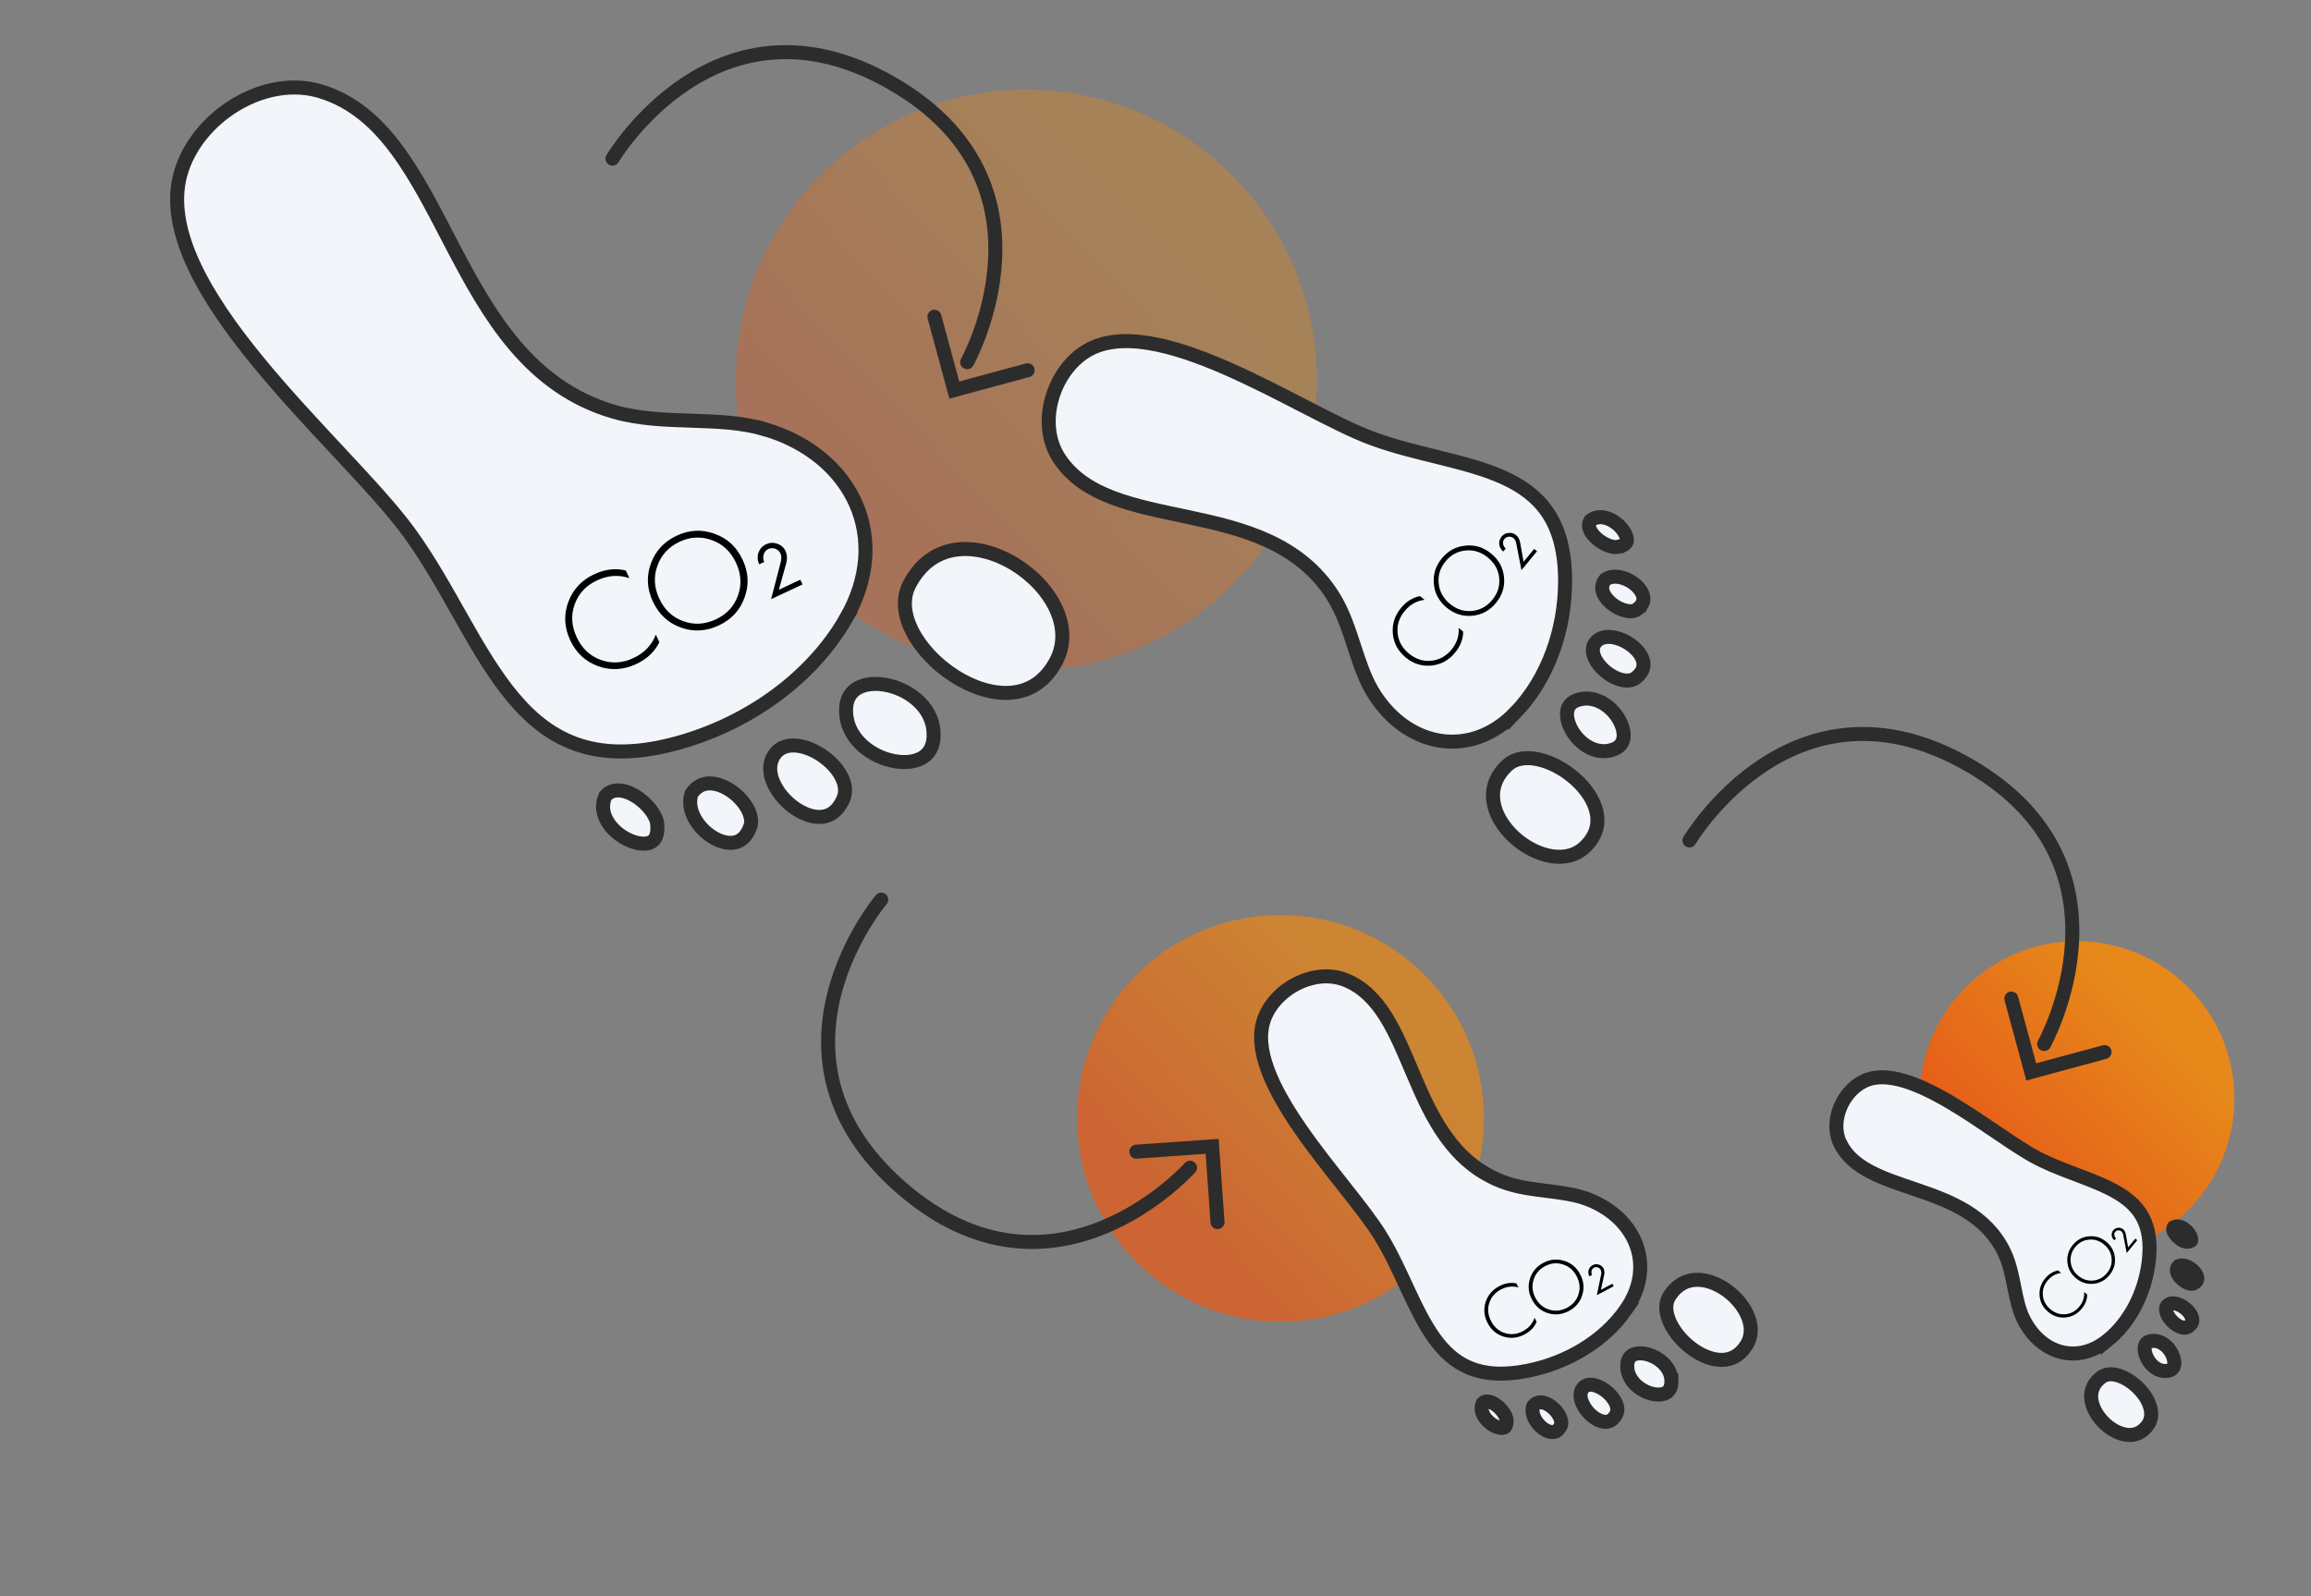 <svg width="165" height="114" viewBox="0 0 165 114" fill="none" xmlns="http://www.w3.org/2000/svg">
<rect x="0" y="0" width="165" height="114" fill="#808080" stroke="none"/>
<circle opacity="0.3" cx="73.277" cy="27.15" r="20.745" transform="rotate(-0.56 73.277 27.15)" fill="url(#paint0_linear_1028_3304)"/>
<circle opacity="0.6" cx="91.427" cy="79.875" r="14.522" transform="rotate(-0.56 91.427 79.875)" fill="url(#paint1_linear_1028_3304)"/>
<circle opacity="0.8" cx="148.292" cy="78.456" r="11.237" transform="rotate(-0.56 148.292 78.456)" fill="url(#paint2_linear_1028_3304)"/>
<path d="M69.054 25.866C69.054 25.866 76.162 13.113 63.661 5.937C51.16 -1.24 43.731 11.329 43.731 11.329" stroke="#2C2C2C" stroke-linecap="round"/>
<path d="M145.947 74.561C145.947 74.561 153.054 61.807 140.554 54.631C128.053 47.455 120.624 60.024 120.624 60.024" stroke="#2C2C2C" stroke-linecap="round"/>
<path d="M84.965 83.392C84.965 83.392 75.253 94.294 64.369 84.844C53.486 75.393 62.918 64.248 62.918 64.248" stroke="#2C2C2C" stroke-linecap="round"/>
<path d="M73.371 26.441L68.134 27.858L66.715 22.621" stroke="#2C2C2C" stroke-linecap="round"/>
<path d="M150.261 75.136L145.025 76.552L143.606 71.315" stroke="#2C2C2C" stroke-linecap="round"/>
<path d="M86.927 87.28L86.545 81.869L81.132 82.249" stroke="#2C2C2C" stroke-linecap="round"/>
<g clip-path="url(#clip0_1028_3304)">
<path d="M60.368 44.226C57.888 48.488 53.468 51.565 48.752 52.957C45.701 53.859 43.341 53.845 41.43 53.242C39.519 52.64 38 51.431 36.662 49.843C35.318 48.248 34.175 46.296 33.004 44.229C31.841 42.175 30.65 40.008 29.229 38.053C28.065 36.451 26.3 34.542 24.372 32.475C22.436 30.397 20.321 28.145 18.422 25.829C16.521 23.51 14.854 21.15 13.805 18.864C12.755 16.575 12.347 14.414 12.878 12.46C13.427 10.441 14.915 8.632 16.802 7.491C18.689 6.35 20.921 5.908 22.94 6.536L22.941 6.537C25.192 7.236 26.884 8.739 28.343 10.71C29.811 12.691 31.011 15.099 32.307 17.58C34.873 22.488 37.798 27.667 43.863 29.416C45.642 29.928 47.545 29.985 49.368 30.045C51.217 30.106 52.987 30.171 54.617 30.655L54.617 30.654C57.784 31.592 60.048 33.563 61.11 35.985C62.169 38.401 62.058 41.322 60.367 44.226L60.368 44.226Z" fill="#F2F5F9" stroke="#2C2C2C"/>
<path d="M75.344 47.329C74.537 48.771 73.381 49.388 72.129 49.475C70.848 49.564 69.42 49.099 68.136 48.276C66.855 47.456 65.766 46.311 65.149 45.112C64.531 43.913 64.414 42.724 64.935 41.732C65.766 40.152 66.982 39.42 68.291 39.249C69.625 39.075 71.105 39.479 72.416 40.274C73.726 41.069 74.82 42.228 75.4 43.493C75.939 44.67 76.029 45.922 75.466 47.095L75.344 47.329Z" fill="#F2F5F9" stroke="#2C2C2C"/>
<path d="M66.642 52.133C66.742 53.13 66.423 53.709 65.972 54.033C65.492 54.378 64.763 54.506 63.939 54.373C62.269 54.104 60.599 52.845 60.422 51.072C60.325 50.106 60.642 49.544 61.093 49.228C61.576 48.889 62.307 48.764 63.132 48.894C64.807 49.16 66.467 50.397 66.642 52.133Z" fill="#F2F5F9" stroke="#2C2C2C"/>
<path d="M60.195 57.094C59.803 57.959 59.241 58.285 58.666 58.336C58.05 58.391 57.327 58.139 56.661 57.652C56 57.169 55.453 56.495 55.179 55.805C54.908 55.119 54.919 54.466 55.27 53.932C55.592 53.445 56.072 53.235 56.655 53.239C57.257 53.244 57.952 53.483 58.59 53.895C59.225 54.306 59.761 54.859 60.064 55.442C60.328 55.948 60.405 56.446 60.267 56.901L60.195 57.094Z" fill="#F2F5F9" stroke="#2C2C2C"/>
<path d="M53.567 59.037C53.299 59.778 52.879 60.079 52.456 60.166C52 60.26 51.433 60.128 50.876 59.785C50.325 59.445 49.837 58.929 49.55 58.353C49.272 57.797 49.194 57.216 49.373 56.679C49.718 56.173 50.143 55.974 50.587 55.95C51.07 55.925 51.623 56.106 52.141 56.448C52.657 56.788 53.098 57.259 53.364 57.748C53.598 58.18 53.673 58.579 53.605 58.903L53.567 59.037Z" fill="#F2F5F9" stroke="#2C2C2C"/>
<path d="M46.824 59.773C46.739 59.964 46.612 60.083 46.454 60.157C46.11 60.316 45.54 60.286 44.903 59.998C44.281 59.718 43.699 59.234 43.362 58.661C43.042 58.118 42.945 57.507 43.212 56.87C43.462 56.575 43.76 56.455 44.091 56.448C44.459 56.441 44.887 56.573 45.315 56.824C45.74 57.074 46.133 57.421 46.427 57.794C46.726 58.174 46.891 58.541 46.92 58.823C46.968 59.27 46.913 59.574 46.824 59.773Z" fill="#F2F5F9" stroke="#2C2C2C"/>
<path d="M57.298 41.739L55.057 42.788L55.741 40.148C55.805 39.89 55.797 39.688 55.722 39.528C55.568 39.199 55.176 39.057 54.856 39.207C54.527 39.361 54.401 39.788 54.564 40.135L54.208 40.301C53.946 39.741 54.164 39.118 54.698 38.869C54.956 38.748 55.22 38.733 55.494 38.832C56.047 39.018 56.309 39.578 56.134 40.224L55.61 42.117L57.14 41.401L57.298 41.739Z" fill="black"/>
<path d="M48.315 38.256C49.213 37.835 50.115 37.793 51.016 38.12C51.925 38.442 52.59 39.052 53.019 39.968C53.448 40.885 53.49 41.786 53.154 42.691C52.828 43.592 52.213 44.248 51.315 44.668C50.417 45.088 49.511 45.144 48.61 44.817C47.709 44.491 47.044 43.88 46.615 42.964C46.187 42.048 46.144 41.147 46.471 40.246C46.798 39.345 47.417 38.676 48.315 38.256ZM51.111 44.232C51.894 43.866 52.418 43.296 52.689 42.529C52.968 41.759 52.918 40.98 52.548 40.189C52.177 39.397 51.611 38.86 50.841 38.581C50.067 38.292 49.293 38.33 48.519 38.691C47.745 39.053 47.212 39.628 46.937 40.407C46.658 41.178 46.699 41.961 47.069 42.752C47.439 43.544 48.005 44.081 48.775 44.36C49.546 44.64 50.32 44.603 51.111 44.232Z" fill="black"/>
<path d="M42.422 41.013C43.195 40.651 43.944 40.56 44.682 40.746L44.936 41.289C44.165 41.032 43.399 41.087 42.626 41.449C41.834 41.819 41.309 42.389 41.03 43.16C40.751 43.93 40.805 44.718 41.175 45.509C41.546 46.301 42.116 46.847 42.886 47.126C43.656 47.406 44.43 47.369 45.222 46.998C45.996 46.636 46.529 46.084 46.825 45.327L47.075 45.861C46.745 46.546 46.196 47.063 45.422 47.425C44.523 47.845 43.617 47.901 42.707 47.578C41.807 47.252 41.142 46.642 40.713 45.725C40.285 44.809 40.242 43.908 40.569 43.007C40.904 42.102 41.523 41.433 42.422 41.013Z" fill="black"/>
</g>
<g clip-path="url(#clip1_1028_3304)">
<path d="M108.179 50.914C110.535 48.477 111.731 44.959 111.744 41.548C111.753 39.343 111.284 37.784 110.522 36.637C109.759 35.489 108.67 34.706 107.352 34.108C106.026 33.506 104.496 33.103 102.87 32.699C101.26 32.3 99.555 31.9 97.947 31.304C96.628 30.815 94.985 29.976 93.214 29.064C91.431 28.146 89.5 27.143 87.569 26.298C85.635 25.451 83.729 24.775 81.998 24.498C80.264 24.22 78.767 24.353 77.596 25.051C76.382 25.776 75.475 27.082 75.085 28.537C74.695 29.989 74.835 31.532 75.628 32.735C76.52 34.089 77.838 34.934 79.438 35.544C81.05 36.157 82.895 36.514 84.829 36.926C88.639 37.737 92.768 38.748 95.176 42.569C95.882 43.691 96.3 44.983 96.697 46.198C97.052 47.282 97.391 48.309 97.896 49.212L98.124 49.592L98.361 49.945C99.577 51.662 101.212 52.67 102.895 52.91C104.683 53.165 106.584 52.563 108.179 50.912L108.179 50.914Z" fill="#F2F5F9" stroke="#2C2C2C"/>
<path d="M113.217 60.433C113.993 59.657 114.168 58.816 113.991 58.003C113.808 57.162 113.236 56.311 112.444 55.612C111.654 54.915 110.69 54.408 109.788 54.222C108.885 54.035 108.116 54.18 107.599 54.671C106.734 55.492 106.497 56.399 106.631 57.265C106.769 58.156 107.311 59.051 108.088 59.772C108.865 60.491 109.836 60.996 110.771 61.145C111.695 61.293 112.559 61.091 113.216 60.434L113.217 60.433Z" fill="#F2F5F9" stroke="#2C2C2C"/>
<path d="M114.83 53.62C115.48 53.508 115.754 53.214 115.861 52.913C115.981 52.576 115.939 52.103 115.697 51.593C115.204 50.552 114.078 49.72 112.933 49.918C112.307 50.026 112.045 50.314 111.941 50.614C111.825 50.952 111.871 51.427 112.112 51.939C112.603 52.985 113.713 53.812 114.83 53.62Z" fill="#F2F5F9" stroke="#2C2C2C"/>
<path d="M116.839 48.376C117.307 47.983 117.391 47.598 117.324 47.259C117.25 46.88 116.964 46.467 116.522 46.122C116.083 45.78 115.546 45.549 115.057 45.497C114.573 45.445 114.191 45.569 113.943 45.856C113.719 46.116 113.674 46.422 113.78 46.777C113.892 47.149 114.169 47.551 114.558 47.892C114.945 48.231 115.404 48.475 115.828 48.565C116.195 48.642 116.504 48.601 116.742 48.449L116.839 48.376Z" fill="#F2F5F9" stroke="#2C2C2C"/>
<path d="M116.857 43.533C117.267 43.24 117.356 42.95 117.336 42.71C117.314 42.434 117.14 42.108 116.815 41.811C116.495 41.519 116.075 41.3 115.657 41.22C115.264 41.144 114.908 41.196 114.625 41.379C114.396 41.662 114.358 41.931 114.418 42.184C114.486 42.475 114.695 42.789 115.012 43.062C115.327 43.333 115.711 43.53 116.068 43.612C116.432 43.695 116.699 43.647 116.858 43.534L116.857 43.533Z" fill="#F2F5F9" stroke="#2C2C2C"/>
<path d="M116.02 38.853C116.102 38.785 116.139 38.711 116.152 38.627C116.182 38.427 116.081 38.09 115.773 37.728C115.477 37.38 115.061 37.097 114.64 36.985C114.252 36.882 113.879 36.927 113.549 37.181C113.442 37.355 113.428 37.525 113.476 37.703C113.534 37.918 113.689 38.161 113.931 38.392C114.169 38.619 114.466 38.81 114.759 38.931C115.06 39.056 115.311 39.089 115.47 39.063L115.47 39.062C115.764 39.014 115.93 38.928 116.02 38.853Z" fill="#F2F5F9" stroke="#2C2C2C"/>
<path d="M109.74 39.367L108.629 40.718L108.262 38.825C108.225 38.641 108.158 38.514 108.062 38.435C107.863 38.272 107.57 38.3 107.411 38.493C107.248 38.691 107.298 39.002 107.507 39.174L107.33 39.389C106.993 39.111 106.943 38.647 107.207 38.325C107.335 38.17 107.499 38.08 107.705 38.06C108.114 38.01 108.452 38.288 108.536 38.754L108.778 40.121L109.537 39.199L109.74 39.367Z" fill="black"/>
<path d="M102.946 39.875C103.391 39.334 103.954 39.032 104.628 38.967C105.307 38.896 105.917 39.083 106.469 39.538C107.022 39.992 107.323 40.555 107.384 41.234C107.45 41.909 107.257 42.514 106.811 43.056C106.366 43.597 105.804 43.909 105.13 43.974C104.455 44.04 103.845 43.852 103.293 43.398C102.741 42.943 102.439 42.381 102.374 41.706C102.308 41.032 102.5 40.416 102.946 39.875ZM106.548 42.84C106.937 42.368 107.098 41.844 107.038 41.273C106.982 40.696 106.713 40.215 106.236 39.822C105.758 39.429 105.234 39.258 104.657 39.314C104.075 39.366 103.592 39.625 103.208 40.091C102.825 40.558 102.659 41.087 102.72 41.668C102.776 42.244 103.041 42.732 103.518 43.124C103.995 43.517 104.52 43.688 105.096 43.632C105.673 43.576 106.156 43.317 106.548 42.84Z" fill="black"/>
<path d="M100.022 43.427C100.406 42.961 100.857 42.675 101.384 42.57L101.711 42.839C101.141 42.909 100.669 43.177 100.285 43.644C99.892 44.121 99.731 44.644 99.787 45.221C99.843 45.798 100.117 46.284 100.595 46.677C101.072 47.069 101.602 47.245 102.178 47.189C102.755 47.133 103.238 46.874 103.631 46.397C104.014 45.93 104.186 45.415 104.145 44.842L104.467 45.107C104.465 45.645 104.272 46.142 103.888 46.608C103.442 47.15 102.881 47.461 102.202 47.532C101.527 47.597 100.917 47.41 100.365 46.955C99.813 46.501 99.512 45.938 99.446 45.264C99.385 44.584 99.577 43.969 100.022 43.427Z" fill="black"/>
</g>
<g clip-path="url(#clip2_1028_3304)">
<path d="M116.081 93.541C114.484 95.828 111.826 97.352 109.063 97.9C107.278 98.255 105.95 98.12 104.912 97.688C103.873 97.256 103.072 96.505 102.379 95.533C101.681 94.554 101.111 93.377 100.523 92.115C99.941 90.866 99.341 89.533 98.595 88.311C97.983 87.307 97.033 86.096 96.008 84.797C94.974 83.488 93.85 82.075 92.854 80.636C91.857 79.196 91.005 77.755 90.506 76.397C90.007 75.036 89.883 73.815 90.256 72.775C90.645 71.694 91.548 70.762 92.656 70.221C93.761 69.68 95.017 69.555 96.098 70C97.323 70.504 98.21 71.429 98.957 72.628C99.71 73.839 100.293 75.281 100.939 76.796C102.206 79.772 103.702 83.014 107.24 84.385C108.279 84.787 109.41 84.923 110.462 85.054C111.539 85.189 112.539 85.318 113.437 85.674L113.438 85.674C115.19 86.368 116.37 87.592 116.857 88.99C117.34 90.38 117.158 91.999 116.08 93.541L116.081 93.541Z" fill="#F2F5F9" stroke="#2C2C2C"/>
<path d="M124.65 96.139C124.156 96.871 123.526 97.134 122.864 97.119C122.171 97.104 121.403 96.782 120.716 96.254C120.031 95.727 119.473 95.032 119.184 94.341C118.894 93.65 118.897 93.032 119.194 92.564C119.712 91.75 120.388 91.428 121.088 91.401C121.813 91.373 122.611 91.664 123.312 92.176C124.011 92.687 124.568 93.385 124.832 94.106C125.092 94.818 125.063 95.525 124.65 96.138L124.65 96.139Z" fill="#F2F5F9" stroke="#2C2C2C"/>
<path d="M119.337 98.587C119.349 99.11 119.162 99.348 118.966 99.465C118.735 99.601 118.367 99.644 117.926 99.532C117.021 99.301 116.203 98.537 116.182 97.623C116.171 97.12 116.352 96.892 116.549 96.778C116.781 96.645 117.151 96.603 117.594 96.715C118.504 96.945 119.315 97.696 119.336 98.587L119.337 98.587Z" fill="#F2F5F9" stroke="#2C2C2C"/>
<path d="M115.389 101.014C115.156 101.434 114.883 101.544 114.63 101.543C114.336 101.542 113.971 101.389 113.628 101.091C113.29 100.796 113.026 100.407 112.911 100.033C112.797 99.664 112.839 99.364 113.011 99.145C113.166 98.948 113.379 98.868 113.662 98.897C113.963 98.927 114.321 99.082 114.652 99.338C114.982 99.593 115.243 99.918 115.377 100.234C115.509 100.545 115.504 100.807 115.389 101.014Z" fill="#F2F5F9" stroke="#2C2C2C"/>
<path d="M111.439 101.804C111.276 102.162 111.076 102.257 110.912 102.276C110.711 102.299 110.438 102.22 110.155 102.01C109.877 101.804 109.642 101.508 109.516 101.196C109.399 100.907 109.387 100.635 109.476 100.403C109.651 100.2 109.835 100.14 110.022 100.147C110.248 100.156 110.52 100.266 110.784 100.475C111.046 100.681 111.259 100.953 111.377 101.218C111.467 101.421 111.487 101.583 111.468 101.701L111.439 101.804Z" fill="#F2F5F9" stroke="#2C2C2C"/>
<path d="M107.49 101.859C107.458 101.918 107.421 101.945 107.374 101.962C107.249 102.007 106.985 101.99 106.65 101.803C106.331 101.624 106.046 101.34 105.897 101.032C105.763 100.758 105.743 100.481 105.873 100.206C105.978 100.113 106.087 100.081 106.214 100.09C106.379 100.102 106.587 100.183 106.806 100.338C107.021 100.49 107.217 100.695 107.357 100.906C107.502 101.125 107.56 101.308 107.564 101.42C107.57 101.658 107.528 101.791 107.49 101.859Z" fill="#F2F5F9" stroke="#2C2C2C"/>
<path d="M115.214 91.861L114.012 92.496L114.316 91.029C114.344 90.886 114.335 90.775 114.289 90.689C114.196 90.513 113.977 90.445 113.805 90.536C113.629 90.629 113.571 90.867 113.67 91.053L113.479 91.154C113.32 90.854 113.423 90.506 113.709 90.355C113.848 90.282 113.992 90.266 114.145 90.313C114.454 90.4 114.613 90.701 114.534 91.06L114.298 92.113L115.118 91.679L115.214 91.861Z" fill="black"/>
<path d="M110.19 90.19C110.672 89.935 111.166 89.888 111.669 90.043C112.177 90.195 112.558 90.512 112.818 91.004C113.078 91.495 113.126 91.989 112.966 92.495C112.811 92.998 112.491 93.374 112.009 93.629C111.528 93.884 111.032 93.939 110.528 93.784C110.025 93.629 109.644 93.312 109.384 92.82C109.124 92.329 109.076 91.835 109.231 91.332C109.386 90.829 109.708 90.445 110.19 90.19ZM111.886 93.396C112.306 93.174 112.578 92.846 112.706 92.418C112.838 91.988 112.79 91.562 112.566 91.137C112.341 90.713 112.016 90.433 111.586 90.3C111.153 90.163 110.729 90.204 110.314 90.424C109.899 90.643 109.621 90.973 109.491 91.408C109.359 91.838 109.402 92.267 109.627 92.692C109.851 93.116 110.177 93.396 110.607 93.529C111.037 93.661 111.461 93.62 111.886 93.396Z" fill="black"/>
<path d="M107.029 91.862C107.444 91.642 107.853 91.573 108.262 91.655L108.416 91.946C107.986 91.826 107.567 91.876 107.152 92.096C106.728 92.32 106.455 92.647 106.323 93.078C106.19 93.508 106.241 93.939 106.466 94.364C106.69 94.788 107.018 95.073 107.448 95.206C107.879 95.338 108.302 95.297 108.727 95.072C109.142 94.853 109.42 94.535 109.562 94.112L109.713 94.398C109.551 94.783 109.263 95.082 108.848 95.301C108.366 95.556 107.87 95.611 107.362 95.459C106.859 95.303 106.477 94.986 106.218 94.495C105.958 94.004 105.91 93.51 106.065 93.007C106.225 92.501 106.547 92.117 107.029 91.862Z" fill="black"/>
</g>
<g clip-path="url(#clip3_1028_3304)">
<path d="M150.485 95.715C152.131 94.377 153.145 92.273 153.409 90.137C153.58 88.758 153.401 87.765 153.022 87.015C152.643 86.263 152.038 85.702 151.262 85.23C150.479 84.754 149.549 84.385 148.542 84.002C147.674 83.672 146.748 83.332 145.866 82.911L145.492 82.725C144.676 82.306 143.684 81.638 142.628 80.923C141.56 80.199 140.41 79.415 139.249 78.73C138.087 78.045 136.938 77.476 135.877 77.172C134.88 76.886 134.011 76.85 133.292 77.12L133.151 77.178C132.37 77.525 131.722 78.248 131.377 79.108C131.032 79.967 131.01 80.907 131.396 81.68L131.397 81.68C131.839 82.567 132.579 83.184 133.533 83.685C134.499 84.193 135.632 84.557 136.84 84.971C139.2 85.778 141.83 86.759 143.108 89.457C143.484 90.25 143.655 91.127 143.814 91.928C143.979 92.753 144.132 93.503 144.45 94.159C145.071 95.445 146.056 96.26 147.124 96.546C148.185 96.831 149.384 96.609 150.485 95.713L150.485 95.715Z" fill="#F2F5F9" stroke="#2C2C2C"/>
<path d="M152.972 102.168C153.478 101.771 153.629 101.309 153.584 100.837C153.537 100.335 153.26 99.784 152.825 99.296C152.392 98.81 151.841 98.432 151.314 98.256C150.852 98.101 150.462 98.114 150.168 98.271L150.048 98.346C149.48 98.769 149.288 99.273 149.305 99.775C149.323 100.304 149.578 100.88 150 101.377C150.421 101.872 150.973 102.246 151.518 102.402C152.053 102.555 152.557 102.494 152.972 102.168L152.972 102.168Z" fill="#F2F5F9" stroke="#2C2C2C"/>
<path d="M155.182 97.64C155.256 97.491 155.275 97.239 155.169 96.922C154.95 96.268 154.351 95.731 153.714 95.763C153.359 95.781 153.236 95.916 153.181 96.029C153.108 96.18 153.092 96.435 153.197 96.753C153.402 97.371 153.933 97.876 154.508 97.911L154.623 97.912C154.995 97.893 155.125 97.754 155.182 97.64Z" fill="#F2F5F9" stroke="#2C2C2C"/>
<path d="M156.216 94.753C156.495 94.57 156.541 94.391 156.529 94.242C156.515 94.051 156.394 93.804 156.157 93.568C155.924 93.337 155.627 93.168 155.357 93.105C155.09 93.044 154.904 93.093 154.78 93.206C154.671 93.305 154.629 93.431 154.661 93.616C154.696 93.82 154.823 94.069 155.029 94.299C155.234 94.527 155.483 94.697 155.712 94.775C155.937 94.852 156.099 94.829 156.216 94.753Z" fill="#F2F5F9" stroke="#2C2C2C"/>
<path d="M156.611 91.66C156.848 91.53 156.882 91.404 156.885 91.322C156.889 91.204 156.83 91.026 156.665 90.834C156.503 90.646 156.279 90.493 156.053 90.421C155.857 90.358 155.687 90.361 155.549 90.417C155.434 90.535 155.41 90.642 155.422 90.748C155.437 90.891 155.523 91.073 155.687 91.253C155.85 91.431 156.056 91.57 156.248 91.639C156.397 91.692 156.499 91.692 156.561 91.678L156.611 91.66Z" fill="#F2F5F9" stroke="#2C2C2C"/>
<path d="M156.447 88.588C156.462 88.535 156.453 88.367 156.298 88.132C156.153 87.913 155.936 87.727 155.715 87.638C155.53 87.565 155.358 87.563 155.194 87.648C155.16 87.701 155.152 87.752 155.161 87.815C155.176 87.914 155.237 88.051 155.361 88.2C155.481 88.347 155.638 88.477 155.797 88.567C155.964 88.66 156.087 88.684 156.145 88.681C156.314 88.674 156.392 88.638 156.421 88.62C156.441 88.607 156.444 88.599 156.447 88.588Z" fill="#F2F5F9" stroke="#2C2C2C"/>
<path d="M152.594 88.572L151.841 89.485L151.595 88.203C151.569 88.079 151.525 87.993 151.459 87.939C151.325 87.829 151.127 87.847 151.019 87.978C150.908 88.112 150.942 88.322 151.083 88.439L150.964 88.584C150.735 88.396 150.702 88.082 150.881 87.864C150.968 87.759 151.079 87.699 151.218 87.685C151.495 87.652 151.724 87.841 151.78 88.156L151.942 89.081L152.457 88.458L152.594 88.572Z" fill="black"/>
<path d="M147.997 88.908C148.299 88.542 148.68 88.339 149.136 88.296C149.596 88.248 150.009 88.376 150.382 88.684C150.755 88.992 150.958 89.373 150.999 89.833C151.042 90.29 150.911 90.699 150.609 91.065C150.307 91.431 149.927 91.641 149.47 91.685C149.014 91.728 148.601 91.601 148.228 91.293C147.855 90.984 147.651 90.603 147.608 90.147C147.564 89.691 147.695 89.274 147.997 88.908ZM150.432 90.919C150.695 90.6 150.805 90.246 150.764 89.859C150.727 89.469 150.546 89.142 150.223 88.876C149.901 88.61 149.546 88.493 149.156 88.531C148.762 88.565 148.435 88.74 148.174 89.055C147.914 89.37 147.801 89.728 147.842 90.121C147.88 90.511 148.058 90.842 148.38 91.108C148.703 91.374 149.058 91.49 149.448 91.453C149.838 91.416 150.165 91.241 150.432 90.919Z" fill="black"/>
<path d="M146.015 91.309C146.276 90.994 146.581 90.801 146.938 90.73L147.159 90.913C146.773 90.96 146.453 91.14 146.193 91.456C145.927 91.778 145.817 92.132 145.854 92.523C145.892 92.913 146.077 93.242 146.399 93.508C146.722 93.775 147.08 93.894 147.47 93.857C147.861 93.82 148.188 93.645 148.454 93.322C148.714 93.007 148.831 92.659 148.804 92.271L149.021 92.45C149.019 92.814 148.888 93.151 148.628 93.466C148.326 93.832 147.945 94.042 147.486 94.089C147.029 94.132 146.617 94.005 146.244 93.697C145.87 93.389 145.667 93.008 145.623 92.551C145.583 92.091 145.713 91.675 146.015 91.309Z" fill="black"/>
</g>
<defs>
<linearGradient id="paint0_linear_1028_3304" x1="73.277" y1="6.404" x2="52.544" y2="25.585" gradientUnits="userSpaceOnUse">
<stop stop-color="#FF8900"/>
<stop offset="1" stop-color="#FF5400"/>
</linearGradient>
<linearGradient id="paint1_linear_1028_3304" x1="91.427" y1="65.354" x2="76.913" y2="78.78" gradientUnits="userSpaceOnUse">
<stop stop-color="#FF8900"/>
<stop offset="1" stop-color="#FF5400"/>
</linearGradient>
<linearGradient id="paint2_linear_1028_3304" x1="148.292" y1="67.219" x2="137.061" y2="77.608" gradientUnits="userSpaceOnUse">
<stop stop-color="#FF8900"/>
<stop offset="1" stop-color="#FF5400"/>
</linearGradient>
<clipPath id="clip0_1028_3304">
<rect width="33.452" height="72.446" fill="white" transform="translate(78.439 44.144) rotate(127.064)"/>
</clipPath>
<clipPath id="clip1_1028_3304">
<rect width="23.308" height="51.149" fill="white" transform="matrix(0.603 -0.798 -0.798 -0.603 111.779 63.223)"/>
</clipPath>
<clipPath id="clip2_1028_3304">
<rect width="19.362" height="42.528" fill="white" transform="translate(126.766 94.571) rotate(131.896)"/>
</clipPath>
<clipPath id="clip3_1028_3304">
<rect width="14.958" height="32.855" fill="white" transform="matrix(0.694 -0.72 -0.72 -0.694 151.953 103.977)"/>
</clipPath>
</defs>
</svg>
